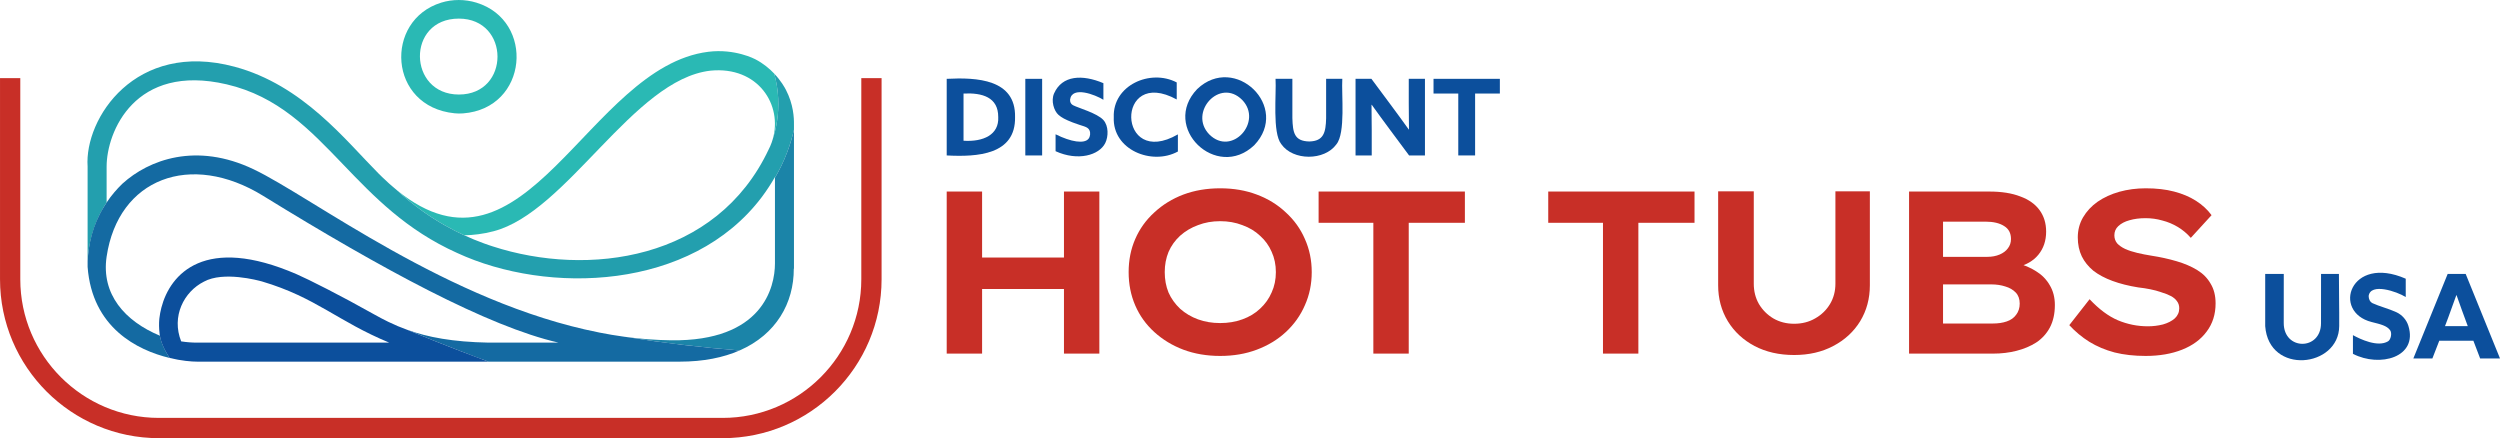 <?xml version="1.0" encoding="UTF-8"?>
<svg xmlns="http://www.w3.org/2000/svg" version="1.1" viewBox="0 0 780 136.704">
  <defs>
    <style>
      .cls-1 {
        fill: #146aa2;
      }

      .cls-2 {
        fill: #1b84a8;
      }

      .cls-3 {
        fill: #2ab9b4;
      }

      .cls-4 {
        fill: #239fae;
      }

      .cls-5 {
        fill: #c82f27;
      }

      .cls-6 {
        fill: #0c4f9c;
      }
    </style>
  </defs>
  <g>
    <g id="Layer_1">
      <g id="Layer_1-2" data-name="Layer_1">
        <g>
          <g id="g10">
            <g id="text1852">
              <path id="path675" class="cls-5" d="M331.957,110.331v-50.568h11.042v50.568h-11.042ZM295.371,110.331v-50.568h11.042v50.568h-11.042ZM299.788,90.176l.074-9.825h37.763v9.825h-37.837Z"></path>
              <path id="path677" class="cls-5" d="M380.698,111.053c-4.171,0-7.999-.65-11.484-1.95-3.435-1.3-6.453-3.13-9.054-5.49-2.601-2.36-4.588-5.129-5.963-8.308-1.374-3.179-2.061-6.646-2.061-10.402s.687-7.2,2.061-10.33c1.374-3.179,3.362-5.948,5.963-8.308,2.601-2.408,5.619-4.262,9.054-5.562,3.484-1.3,7.312-1.95,11.484-1.95s7.975.65,11.41,1.95c3.484,1.3,6.502,3.154,9.054,5.562,2.601,2.36,4.589,5.129,5.963,8.308,1.423,3.179,2.135,6.622,2.135,10.33s-.712,7.152-2.135,10.33c-1.374,3.179-3.362,5.972-5.963,8.38-2.552,2.36-5.57,4.19-9.054,5.49-3.435,1.3-7.239,1.95-11.41,1.95ZM380.698,100.795c2.503,0,4.809-.385,6.92-1.156,2.159-.771,4-1.878,5.521-3.323,1.57-1.445,2.773-3.13,3.607-5.057.883-1.926,1.325-4.045,1.325-6.357s-.442-4.431-1.325-6.357c-.834-1.926-2.037-3.588-3.607-4.985-1.521-1.445-3.362-2.552-5.521-3.323-2.11-.819-4.417-1.228-6.92-1.228s-4.809.409-6.92,1.228c-2.11.771-3.975,1.878-5.595,3.323-1.57,1.445-2.773,3.13-3.607,5.057-.785,1.926-1.178,4.021-1.178,6.285,0,2.312.393,4.431,1.178,6.357.834,1.878,2.037,3.564,3.607,5.057,1.62,1.445,3.484,2.552,5.595,3.323,2.11.771,4.417,1.156,6.92,1.156Z"></path>
              <path id="path679" class="cls-5" d="M428.483,110.331v-40.815h-17.078v-9.752h45.64v9.752h-17.52v40.815s-11.042,0-11.042,0Z"></path>
              <path id="path681" class="cls-5" d="M500.129,110.331v-40.815h-17.078v-9.752h45.64v9.752h-17.52v40.815s-11.042,0-11.042,0Z"></path>
              <path id="path683" class="cls-5" d="M559.766,110.764c-4.662,0-8.784-.939-12.367-2.817-3.533-1.878-6.306-4.455-8.318-7.73-2.012-3.323-3.018-7.055-3.018-11.197v-29.329h11.115v28.824c0,2.36.54,4.479,1.62,6.357,1.129,1.878,2.626,3.371,4.49,4.479,1.914,1.108,4.073,1.662,6.478,1.662,2.454,0,4.638-.554,6.552-1.662,1.963-1.108,3.509-2.601,4.638-4.479,1.129-1.878,1.693-3.997,1.693-6.357v-28.824h10.747v29.329c0,4.142-1.006,7.874-3.018,11.197-2.012,3.275-4.809,5.851-8.392,7.73-3.533,1.878-7.607,2.817-12.22,2.817Z"></path>
              <path id="path685" class="cls-5" d="M595.626,110.331v-50.568h25.028c3.828,0,7.042.506,9.643,1.517,2.65.963,4.662,2.384,6.036,4.262,1.374,1.878,2.061,4.118,2.061,6.718,0,2.841-.81,5.249-2.429,7.224-1.57,1.926-3.877,3.251-6.92,3.973l.147-1.373c2.208.53,4.22,1.373,6.036,2.528,1.816,1.108,3.239,2.552,4.269,4.334,1.08,1.782,1.62,3.853,1.62,6.213,0,2.697-.515,5.033-1.546,7.007-1.03,1.926-2.454,3.492-4.269,4.696-1.816,1.156-3.877,2.023-6.183,2.601-2.257.578-4.687.867-7.288.867h-26.206.001ZM606.226,100.939h15.459c1.718,0,3.19-.217,4.417-.65,1.276-.433,2.258-1.132,2.945-2.095.736-.963,1.104-2.119,1.104-3.467,0-1.445-.417-2.601-1.251-3.467-.834-.867-1.914-1.493-3.239-1.878-1.325-.433-2.773-.65-4.343-.65h-15.091v12.208h0ZM606.226,80.134h13.839c1.423,0,2.699-.241,3.828-.722,1.129-.482,1.987-1.132,2.576-1.95.638-.819.957-1.782.957-2.89,0-1.83-.711-3.179-2.135-4.045-1.423-.915-3.361-1.373-5.815-1.373h-13.25v10.98h0Z"></path>
              <path id="path687" class="cls-5" d="M669.47,111.053c-3.582,0-6.822-.361-9.717-1.084-2.896-.771-5.521-1.878-7.877-3.323-2.307-1.445-4.392-3.179-6.257-5.201l6.331-8.091c2.945,3.13,5.889,5.322,8.834,6.574,2.994,1.252,6.11,1.878,9.349,1.878,1.619,0,3.19-.193,4.711-.578,1.521-.433,2.748-1.06,3.681-1.878.932-.867,1.399-1.926,1.399-3.179,0-.867-.245-1.613-.736-2.239-.442-.626-1.08-1.156-1.914-1.589s-1.816-.819-2.945-1.156c-1.08-.385-2.233-.698-3.46-.939-1.178-.241-2.429-.433-3.754-.578-2.994-.482-5.668-1.156-8.024-2.023s-4.343-1.926-5.963-3.179c-1.57-1.3-2.773-2.793-3.607-4.479-.834-1.734-1.252-3.708-1.252-5.924,0-2.264.54-4.334,1.62-6.213,1.129-1.926,2.65-3.564,4.564-4.912,1.963-1.348,4.221-2.384,6.772-3.106,2.601-.722,5.349-1.084,8.245-1.084,3.337,0,6.282.337,8.834,1.011,2.601.674,4.883,1.637,6.846,2.89,1.963,1.252,3.582,2.745,4.858,4.479l-6.478,7.079c-1.178-1.348-2.527-2.48-4.049-3.395-1.521-.915-3.141-1.589-4.858-2.023-1.668-.482-3.411-.722-5.226-.722-1.865,0-3.533.217-5.006.65-1.423.385-2.577.987-3.46,1.806-.834.771-1.251,1.734-1.251,2.89,0,.963.294,1.806.883,2.528.638.674,1.472,1.252,2.503,1.734,1.08.482,2.331.891,3.754,1.228,1.423.337,2.895.626,4.417.867,2.797.433,5.423,1.011,7.877,1.734,2.454.722,4.588,1.637,6.404,2.745s3.214,2.528,4.196,4.262c1.031,1.686,1.546,3.732,1.546,6.14,0,3.419-.932,6.357-2.797,8.813-1.816,2.456-4.368,4.334-7.656,5.635-3.288,1.3-7.067,1.95-11.336,1.95h0v.002Z"></path>
            </g>
          </g>
          <g id="g104">
            <g id="g114">
              <path id="path116" class="cls-5" d="M225.477,136.708H49.581C22.246,136.708.005,114.468.005,87.131V24.38h6.326v62.751c0,23.849,19.402,43.253,43.25,43.253h175.895c23.849,0,43.251-19.404,43.251-43.253V24.38h6.326v62.751c0,27.337-22.241,49.578-49.578,49.578"></path>
            </g>
            <g id="g118">
              <path id="path120" class="cls-3" d="M242.809,30.708c-.135-2.831-.607-5.42-1.254-7.739-1.47-1.551-3.411-3.196-5.919-4.49,0,0-6.27-3.371-14.656-2.319-37.618,4.706-56.967,75.924-97.147,43.187,2.36,2.198,5.083,4.449,8.184,6.647,4.625,3.276,9.047,5.676,12.863,7.429,2.71-.067,5.825-.404,9.088-1.267,22.989-5.96,43.578-47.34,67.672-50.104,14.912-1.483,22.638,10.733,19.416,21.519,1.16-3.546,1.996-7.888,1.753-12.863"></path>
            </g>
            <g id="g122">
              <path id="path124" class="cls-4" d="M247.717,38.866v1.591c-.499,2.225-1.179,4.554-2.082,6.954-1.146,3.047-2.489,5.72-3.851,8.052v-.229c-1.2,2.103-2.508,4.099-3.897,5.973-.067.108-.148.216-.229.31-21.991,29.137-66.769,30.486-95.03,17.407-15.937-7.16-25.969-17.596-35.663-27.708-10.409-10.827-20.211-21.169-36.256-24.904-28.638-6.661-37.443,14.832-37.443,25.659v11.205c-.283.431-.566.89-.849,1.348-3.425,5.69-4.773,11.636-5.083,16.908v-29.461c-1.025-15.007,14.899-39.438,45.829-31.16,21.384,5.73,34.652,23.002,45.074,33.452.351.337.701.688,1.052,1.025,1.524,1.483,3.034,2.831,4.503,4.018l.04.04c2.36,2.198,5.083,4.449,8.184,6.647,4.625,3.276,9.047,5.676,12.863,7.429,1.969.917,4.018,1.753,6.135,2.521.553.202,1.092.391,1.618.566.378.121.742.243,1.106.364,29.65,9.627,69.776,4.436,86.104-30.283.162-.324.31-.634.458-.957.067-.135.121-.283.175-.445.202-.458.364-.917.499-1.375.027-.081.054-.162.081-.243,1.16-3.546,1.992-7.889,1.749-12.864-.135-2.831-.603-5.419-1.25-7.738,2.184,2.292,3.317,4.409,3.64,5.029,2.373,4.544,2.562,8.791,2.521,10.867"></path>
            </g>
            <g id="g126">
              <path id="path128" class="cls-2" d="M247.717,40.457v43.362h-.054c.04,10.706-5.474,20.521-16.908,25.524-5.623-.445-11.393-.998-17.312-1.699-6.364-.755-12.526-1.618-18.472-2.562,4.787.661,9.587,1.025,14.414,1.092,28.557.378,32.4-16.598,32.4-23.973v-26.737c1.362-2.333,2.697-5.002,3.843-8.049.903-2.4,1.591-4.733,2.09-6.957"></path>
            </g>
            <g id="g130">
              <path id="path132" class="cls-1" d="M230.755,109.343c-5.056,2.211-11.258,3.492-18.661,3.492h-59.69c-2.791-1.025-5.609-2.076-8.427-3.169-5.798-2.225-11.447-4.49-16.962-6.782,6.485,2.346,14.252,3.802,25.443,4.018h21.816c-21.978-5.016-55.092-22.948-92.198-45.816-22.611-13.928-45.182-5.42-48.809,18.984-1.739,11.744,5.703,20.13,16.625,24.674.324,1.915,1.335,4.355,3.047,6.944-10.085-2.413-24.202-9.452-25.605-28.436v-1.82c.31-5.272,1.506-11.136,5.083-16.908.283-.458.566-.917.849-1.348,1.524-2.279,3.196-4.18,4.84-5.784.054-.04.094-.081.148-.135,8.184-7.402,22.948-12.984,40.854-4.449,18.243,8.683,60.728,41.636,107.744,50.913.027.013.067.013.108.027,2.602.526,5.245.957,7.874,1.321.04,0,.081.013.135.013,5.946.944,12.11,1.802,18.474,2.557,5.919.701,11.688,1.259,17.31,1.704"></path>
            </g>
            <g id="g134">
              <path id="path136" class="cls-6" d="M61.541,106.902c-1.699,0-3.371-.135-5.016-.391-3.088-7.793.822-15.479,7.119-18.647,6.054-3.303,16.8-.404,18.081-.054,16.868,4.989,23.636,12.458,39.722,19.092,0,0-59.906,0-59.906,0ZM143.967,109.659c-5.798-2.225-11.437-4.483-16.952-6.775-2.009-.715-3.91-1.524-5.73-2.413-.04-.013-.081-.04-.121-.054-1.564-.755-3.074-1.564-4.584-2.413-10.112-5.703-20.481-10.921-23.987-12.432-28.706-12.445-39.506-.121-42.243,10.409-.297,1.146-.499,2.265-.62,3.33-.027.189-.04.391-.054.593-.013.229-.027.458-.04.688,0,0-.081,1.766.175,3.654.027.162.054.337.081.499.24,1.801,1.341,4.472,3.047,6.944,3.681.89,6.809,1.146,8.602,1.146h90.863c-2.791-1.025-5.598-2.076-8.416-3.169l-.021-.007Z"></path>
            </g>
            <g id="g138">
              <path id="path140" class="cls-3" d="M143.176,29.492c16.1,0,16.023-23.686-.023-23.686-16.417,0-15.953,23.686.023,23.686M141.848,35.346c-20.749-2.039-22.087-28.982-4.204-34.52,3.564-1.104,7.427-1.089,10.996,0,18.357,5.601,16.205,33.006-4.18,34.551-.867.066-1.746.054-2.612-.031"></path>
            </g>
            <g id="g170">
              <path id="path172" class="cls-6" d="M300.62,43.909c6.182.404,11.114-1.876,10.828-7.394.024-6.209-5.005-7.618-10.828-7.329v14.724h0ZM295.371,48.497v-23.9c9.401-.485,21.566.09,21.326,11.918.235,11.799-11.76,12.49-21.326,11.983"></path>
            </g>
            <path id="path174" class="cls-6" d="M319.899,24.597h5.249v23.902h-5.249v-23.902Z"></path>
            <g id="g176">
              <path id="path178" class="cls-6" d="M329.34,47.177v-5.281c4.853,2.426,8.964,3.035,10.273,1.404.529-.659.686-1.792.309-2.628-.573-1.273-2.101-1.226-5.272-2.477-2.325-.918-3.39-1.478-4.402-2.357-1.417-1.234-2.396-4.39-1.378-6.688,2.519-5.687,8.811-5.985,15.391-3.2v5.183c-2.551-1.602-9.809-4.394-10.398-.066-.016.306.013.755.276,1.162.231.36.551.545.731.638,1.582.82,7.387,2.419,9.361,4.553,1.699,1.839,1.607,5.21.609,7.216-1.894,3.808-8.552,5.718-15.5,2.54"></path>
            </g>
            <g id="g180">
              <path id="path182" class="cls-6" d="M347.496,36.58c-.376-9.959,11.384-15.179,19.642-10.861v5.315c-19.285-10.528-18.69,21.879.363,10.894v5.347c-8.107,4.444-20.463-.529-20.005-10.696"></path>
            </g>
            <g id="g184">
              <path id="path186" class="cls-6" d="M377.273,41.912c7.005,7.067,16.861-3.92,10.298-10.73-7.005-7.065-16.861,3.921-10.298,10.73M391.32,45.312c-11.784,11.191-29.205-5.605-17.794-17.531,11.784-11.191,29.202,5.606,17.794,17.531"></path>
            </g>
            <g id="g188">
              <path id="path190" class="cls-6" d="M399.755,44.965c-2.825-3.55-1.498-15.67-1.784-20.369h5.25v12.248c.133,4.563.607,7.205,5.281,7.296,4.485-.102,5.144-2.799,5.249-7.262-.001,0-.001-12.282-.001-12.282h5.051c-.302,4.782,1.068,16.909-1.847,20.435-3.72,5.167-13.551,5.179-17.199-.066"></path>
            </g>
            <g id="g192">
              <path id="path194" class="cls-6" d="M439.633,48.497c-3.252-4.39-8.37-11.202-11.654-15.813l-.066.032c.094,5.505.062,10.804.066,15.781h-5.051v-23.902h4.952c3.254,4.389,8.369,11.205,11.654,15.813l.066-.032c-.096-5.504-.061-10.804-.066-15.781h5.051v23.902h-4.952Z"></path>
            </g>
            <g id="g196">
              <path id="path198" class="cls-6" d="M454.983,48.497v-19.312h-7.723v-4.59h20.697v4.59h-7.723v19.312h-5.251Z"></path>
            </g>
            <g id="g200">
              <path id="path202" class="cls-6" d="M706.742,101.754v-16.293h5.795l-.011,15.343c0,8.618,11.628,8.618,11.628.036l.011-15.379h5.578c0,7.075.131,10.187.089,16.293-.089,12.963-21.959,15.359-23.09,0"></path>
            </g>
            <g id="g204">
              <path id="path206" class="cls-6" d="M734.116,110.393v-5.831c2.277,1.267,7.765,3.856,10.952,1.931.882-.531,1.313-2.558.638-3.485-1.018-1.398-2.978-1.843-5.728-2.532-12.552-3.148-6.759-21.119,10.613-13.52v5.722c-2.818-1.768-10.99-4.51-11.57-.337.013.941.342,1.788,1.199,2.252,2.049.965,5.058,1.71,7.433,2.807,1.797.832,3.183,2.382,3.766,4.276,3.026,9.809-8.919,13.052-17.303,8.718"></path>
            </g>
            <g id="g208">
              <path id="path210" class="cls-6" d="M763.895,98.948l-1.057,2.806h7.107c-1.118-3.004-2.629-7.127-3.499-9.659h-.073c-.778,2.213-1.605,4.497-2.478,6.854M752.96,111.85l10.716-26.389h5.613l10.715,26.389h-6.196l-2.114-5.539h-10.642l-2.152,5.539h-5.941,0Z"></path>
            </g>
          </g>
        </g>
      </g>
    </g>
  </g>
</svg>
